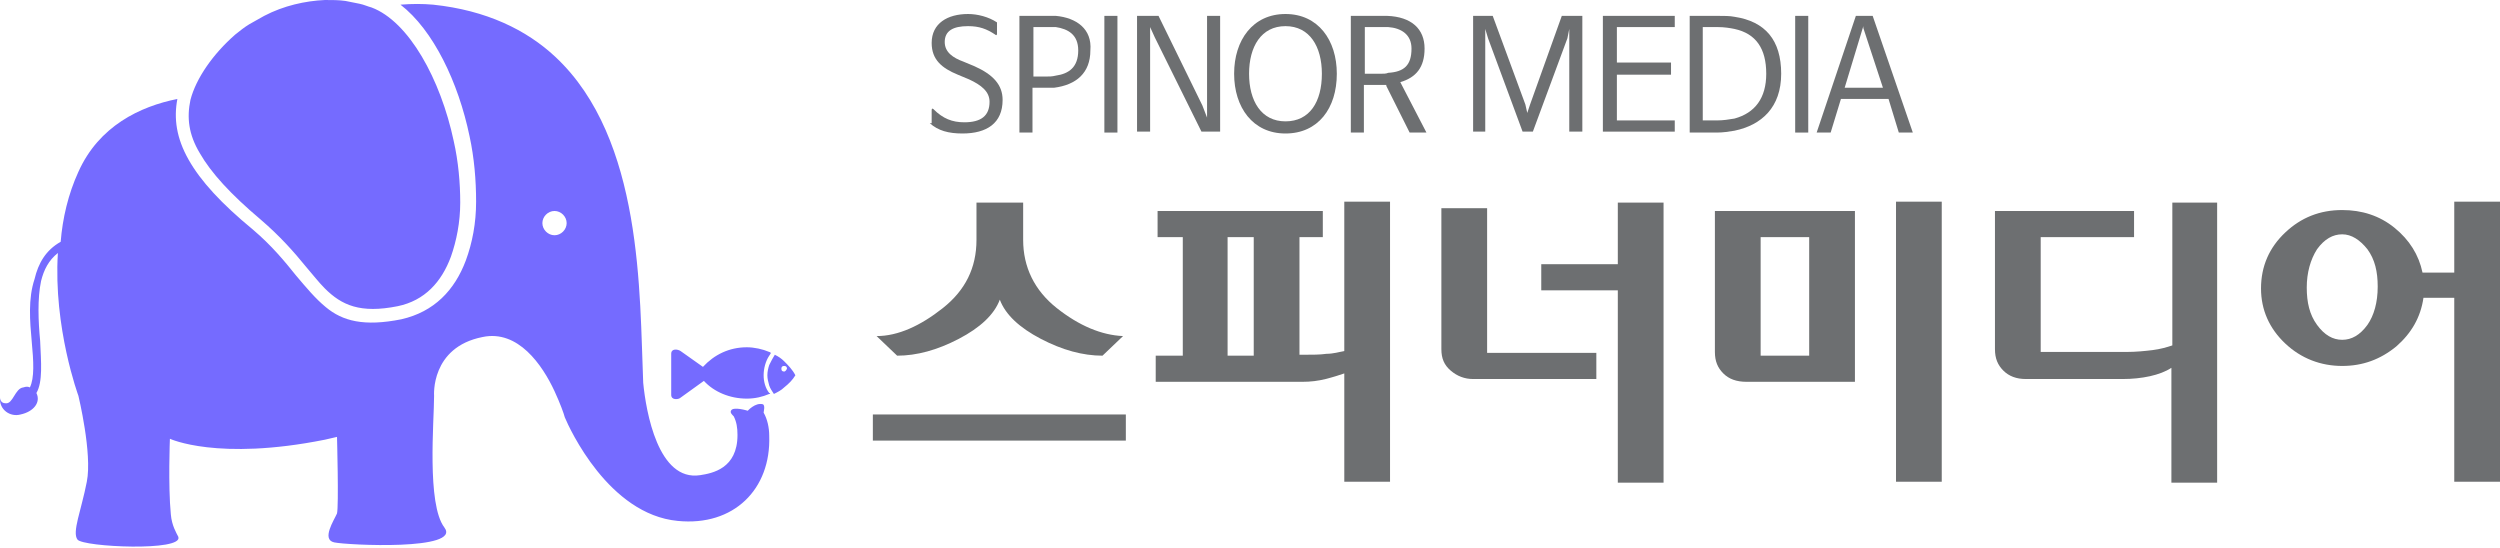 <?xml version="1.0" encoding="utf-8"?>
<!-- Generator: Adobe Illustrator 24.2.0, SVG Export Plug-In . SVG Version: 6.00 Build 0)  -->
<svg version="1.1" id="Layer_1" xmlns="http://www.w3.org/2000/svg" xmlns:xlink="http://www.w3.org/1999/xlink" x="0px" y="0px"
	 viewBox="0 0 267.8 58.7" style="enable-background:new 0 0 267.8 58.7;" xml:space="preserve">
<style type="text/css">
	.st0{fill:#6D6F71;}
	.st1{fill-rule:evenodd;clip-rule:evenodd;fill:#6D6F71;}
	.st2{fill-rule:evenodd;clip-rule:evenodd;fill:#756BFF;}
</style>
<g>
	<path class="st0" d="M99.6,13.2c0.9,0.8,2,1.1,3.5,1.1c2.6,0,4.3-1.1,4.3-3.6c0-1.6-1-2.7-3-3.6l-1.2-0.5c-1.1-0.4-2-1-2-2.1
		c0-1.2,0.9-1.7,2.5-1.7c1.2,0,2,0.3,2.9,0.9c0.1,0.1,0.2,0.1,0.2-0.1V2.4c-0.9-0.6-2.1-0.9-3.1-0.9c-2.2,0-3.9,1-3.9,3.1
		c0,1.8,1.1,2.7,2.8,3.4l1.2,0.5c1.3,0.6,2.2,1.3,2.2,2.4c0,1.5-0.9,2.2-2.7,2.2c-1.3,0-2.3-0.4-3.3-1.4c-0.1-0.1-0.2-0.1-0.2,0.1
		V13.2z"/>
	<rect x="118.3" y="1.7" class="st0" width="1.4" height="12.5"/>
	<polygon class="st0" points="121.8,1.7 121.8,14.1 123.2,14.1 123.2,4.2 123.2,2.9 123.7,4 128.7,14.1 130.7,14.1 130.7,1.7 
		129.3,1.7 129.3,11.3 129.3,12.6 128.8,11.3 124.1,1.7 	"/>
	<polygon class="st0" points="167.9,4.1 168.1,3.1 168.1,4.2 168.1,14.1 169.5,14.1 169.5,1.7 167.3,1.7 163.9,11.2 163.6,12.1 
		163.4,11.2 159.9,1.7 157.8,1.7 157.8,14.1 159.1,14.1 159.1,4.2 159.1,3.1 159.4,4.1 163.1,14.1 164.2,14.1 	"/>
	<polygon class="st0" points="179.4,12.9 173.2,12.9 173.2,8 179,8 179,6.7 173.2,6.7 173.2,2.9 179.4,2.9 179.4,1.7 171.7,1.7 
		171.7,14.1 179.4,14.1 	"/>
	<rect x="192.3" y="1.7" class="st0" width="1.4" height="12.5"/>
	<path class="st1" d="M113.1,1.7c-0.3,0-0.5,0-0.8,0h-3.1v12.5h1.4V9.4h1.5c0.3,0,0.6,0,0.8,0c2.4-0.3,3.9-1.6,3.9-4
		C117,3.1,115.3,1.9,113.1,1.7z M113.1,8.1c-0.4,0.1-0.7,0.1-1.1,0.1h-1.3V2.9h1.5c0.3,0,0.6,0,0.9,0c1.3,0.2,2.4,0.8,2.4,2.5
		C115.5,7.2,114.5,7.9,113.1,8.1z"/>
	<path class="st1" d="M137.7,1.5c-3.5,0-5.5,2.8-5.5,6.4c0,3.6,2,6.4,5.5,6.4c3.5,0,5.5-2.7,5.5-6.4C143.2,4.3,141.2,1.5,137.7,1.5z
		 M137.7,13c-2.6,0-3.9-2.2-3.9-5.1c0-2.9,1.3-5.1,3.9-5.1c2.6,0,3.9,2.2,3.9,5.1C141.6,10.9,140.3,13,137.7,13z"/>
	<path class="st1" d="M150,8.8c1.7-0.5,2.6-1.6,2.6-3.6c0-2.1-1.4-3.4-4-3.5c-0.1,0-0.2,0-0.4,0h-3.5v12.5h1.4V9.1h2.4l0,0.1l2.5,5
		h1.8L150,8.8z M147.9,7.9h-1.7v-5h2.3c0.1,0,0.1,0,0.2,0c1.4,0.1,2.5,0.8,2.5,2.3c0,1.8-0.8,2.5-2.5,2.6
		C148.5,7.9,148.2,7.9,147.9,7.9z"/>
	<path class="st1" d="M185.8,1.8c-0.5-0.1-1.1-0.1-1.8-0.1H181v12.5h2.9c0.7,0,1.3-0.1,1.9-0.2c2.9-0.6,5-2.5,5-6.1
		C190.8,4.3,189.1,2.3,185.8,1.8z M185.8,12.7c-0.6,0.1-1.2,0.2-1.9,0.2h-1.5v-10h1.6c0.7,0,1.3,0.1,1.8,0.2
		c2.3,0.5,3.4,2.1,3.4,4.8C189.2,10.5,188,12.1,185.8,12.7z"/>
	<path class="st1" d="M200.6,1.7h-1.8l-4.2,12.5h1.5l1.1-3.6h5.1l1.1,3.6h1.5L200.6,1.7z M197.6,9.4l2-6.6h0l0,0.2l2.1,6.4H197.6z"
		/>
</g>
<g>
	<path class="st0" d="M104.6,21.7v4c0,3-1.2,5.4-3.6,7.3c-2.4,1.9-4.8,3-7.1,3l2.2,2.1c2.1,0,4.3-0.6,6.6-1.8
		c2.3-1.2,3.8-2.6,4.4-4.2c0.6,1.6,2.1,3,4.4,4.2c2.3,1.2,4.5,1.8,6.6,1.8l2.2-2.1c-2.3-0.1-4.7-1.1-7.1-3c-2.4-1.9-3.6-4.4-3.6-7.3
		v-4H104.6L104.6,21.7z M120.6,44.4H93.5v2.8h27.1V44.4z"/>
	<path class="st0" d="M232.7,21.6v15.4c-0.6,0.2-1.3,0.4-2.1,0.5c-0.8,0.1-1.8,0.2-2.8,0.2h-9.2V25.4h10v-2.8h-14.9v14.8
		c0,1,0.3,1.7,0.9,2.3c0.6,0.6,1.4,0.9,2.4,0.9h10.4c1,0,2-0.1,2.9-0.3c0.9-0.2,1.7-0.5,2.3-0.9v12.3h4.9v-30H232.7z"/>
	<path class="st1" d="M144,21.6v16c-0.5,0.1-1.2,0.3-1.9,0.3c-0.7,0.1-1.5,0.1-2.4,0.1h-0.5V25.4h2.5v-2.8h-17.7v2.8h2.7v12.7h-2.9
		v2.8h15.7c0.9,0,1.7-0.1,2.5-0.3c0.8-0.2,1.4-0.4,2-0.6v11.6h4.9v-30H144z M134.3,38.1h-2.8V25.4h2.8V38.1z"/>
	<path class="st1" d="M173.3,21.6v6.7h-8.2v2.8h8.2v20.6h4.9v-30H173.3z M159.3,22.3h-4.9v15.1c0,1,0.3,1.7,1,2.3
		c0.7,0.6,1.5,0.9,2.4,0.9H171v-2.8h-11.7V22.3z"/>
	<path class="st1" d="M183.7,37.7c0,1,0.3,1.7,0.9,2.3c0.6,0.6,1.4,0.9,2.5,0.9h11.6V22.6h-15V37.7z M188.6,25.4h5.2v12.7h-5.2V25.4
		z M203.1,21.6v30h4.9v-30H203.1z"/>
	<path class="st1" d="M262.9,21.6v7.6h-3.4c-0.4-1.9-1.4-3.5-3-4.8c-1.6-1.3-3.5-1.9-5.6-1.9h0c-2.4,0-4.4,0.8-6.1,2.4
		c-1.7,1.6-2.6,3.6-2.6,6c0,2.3,0.9,4.3,2.6,5.9c1.7,1.6,3.8,2.4,6.1,2.4h0c2.2,0,4.1-0.7,5.8-2.1c1.6-1.4,2.6-3.1,2.9-5.2h3.3v19.7
		h4.9v-30H262.9z M253.6,34.8c-0.8,1.1-1.7,1.6-2.7,1.6h0c-1,0-1.9-0.5-2.7-1.6c-0.8-1.1-1.1-2.4-1.1-4c0-1.6,0.4-3,1.1-4.1
		c0.8-1.1,1.7-1.6,2.7-1.6h0c1,0,1.9,0.6,2.7,1.6c0.8,1.1,1.1,2.4,1.1,4C254.7,32.4,254.3,33.8,253.6,34.8z"/>
</g>
<path class="st2" d="M27.9,23.5c2.1,1.8,3.6,3.5,4.9,5.1c0.7,0.8,1.3,1.6,2,2.3c1.8,1.8,3.8,2.7,7.8,1.9c2.9-0.6,4.7-2.6,5.7-5.3
	c0.6-1.7,1-3.7,1-5.8c0-2.1-0.2-4.4-0.7-6.6c-1.4-6.6-4.8-12.8-8.8-14.3l0,0c-0.4-0.1-0.8-0.3-1.3-0.4c-0.5-0.1-1-0.2-1.5-0.3
	C36.3,0,35.6,0,34.8,0c-2.1,0.1-4.4,0.6-6.5,1.7h0c-0.5,0.3-1.1,0.6-1.6,0.9c-0.5,0.3-1,0.7-1.5,1.1c-2.4,2.1-4.2,4.7-4.8,7
	c-0.4,1.9-0.2,3.7,1,5.7C22.6,18.5,24.7,20.8,27.9,23.5z M84,38.7c-0.3-0.3-0.6-0.5-1-0.7c-0.2,0.3-0.4,0.7-0.6,1.1
	c-0.1,0.3-0.2,0.7-0.2,1.1h0v0h0c0,0.4,0.1,0.7,0.2,1.1c0.1,0.3,0.3,0.6,0.5,0.9c0.4-0.2,0.8-0.4,1.1-0.7c0.5-0.4,0.9-0.8,1.2-1.3
	C84.9,39.6,84.4,39.1,84,38.7z M84,39.8c-0.2,0-0.3-0.1-0.3-0.3c0-0.2,0.1-0.3,0.3-0.3c0.2,0,0.3,0.1,0.3,0.3
	C84.2,39.7,84.1,39.8,84,39.8z M81.7,43.3c-0.8-0.2-1.6,0.7-1.6,0.7s-1.6-0.5-1.8,0c-0.1,0.2,0.1,0.4,0.3,0.6c0.3,0.6,0.4,1.2,0.4,2
	c0,3.6-2.7,4.1-4,4.3c-4.5,0.7-5.8-6.8-6.1-9.9c-0.4-9.5,0-26.1-9.4-34.9c-3.1-2.9-7.4-5-13.1-5.6c-1.1-0.1-2.3-0.1-3.5,0
	c3.5,2.7,6.2,8.3,7.4,14.1c0.5,2.3,0.7,4.7,0.7,7c0,2.3-0.4,4.4-1.1,6.3c-1.2,3.2-3.4,5.5-6.9,6.3c-4,0.8-6.3,0.2-8.1-1.3
	c-1.1-0.9-2.1-2.1-3.2-3.4c-1.2-1.5-2.6-3.2-4.6-4.9c-3.4-2.8-5.6-5.2-6.9-7.5c-1.3-2.3-1.6-4.4-1.2-6.5c-4,0.8-8.4,2.9-10.6,7.8
	c-1.1,2.4-1.7,5-1.9,7.5c-1.6,0.9-2.4,2.3-2.8,4C3,32,3.2,34.4,3.4,36.6c0.2,2.1,0.3,3.9-0.2,4.9c-0.2-0.1-0.4-0.1-0.7,0
	c-0.9,0.1-1.1,1.8-1.9,1.7c-0.6,0-0.6-0.6-0.6-0.6c-0.1,1.3,1.1,2.1,2.2,1.8c1.4-0.3,2.2-1.3,1.7-2.3c0.7-1.2,0.5-3.3,0.4-5.6
	c-0.2-2.1-0.3-4.5,0.1-6.4c0.3-1.2,0.8-2.2,1.8-3c-0.5,8,2.2,15.3,2.2,15.3s1.5,6.2,0.9,9.2c-0.6,3.1-1.6,5.4-1,6.2
	c0.6,0.8,11.4,1.3,10.8-0.3c-0.2-0.4-0.7-1.2-0.8-2.4C18,52,18.2,47,18.2,47s5.1,2.4,16.6,0.1c0.4-0.1,0.9-0.2,1.3-0.3
	c0,0,0.2,7.4,0,8.2c-0.3,0.7-1.7,2.8-0.3,3.1c1.4,0.3,13.7,0.9,11.8-1.6c-1.9-2.5-1.1-11.4-1.1-14.1c0,0-0.4-5.2,5.2-6.3
	c3.8-0.8,6.4,3,7.7,5.8c0.6,1.3,1,2.4,1.1,2.8c0.5,1.2,4.7,10.4,12.1,11.1c6,0.6,10-3.4,9.8-9.1c0-0.9-0.2-1.8-0.6-2.5
	C81.8,44.1,82,43.4,81.7,43.3z M59.4,25.2c-0.7,0-1.3-0.6-1.3-1.3s0.6-1.3,1.3-1.3c0.7,0,1.3,0.6,1.3,1.3S60.1,25.2,59.4,25.2z
	 M81.8,40.2L81.8,40.2L81.8,40.2L81.8,40.2c0-0.7,0.2-1.5,0.6-2.1c0.1-0.1,0.1-0.2,0.2-0.3c-0.1,0-0.1-0.1-0.2-0.1
	c-0.7-0.3-1.6-0.5-2.4-0.5c-1.9,0-3.5,0.8-4.7,2.1l-2.4-1.7c-0.3-0.2-1-0.3-1,0.3l0,2.1h0l0,0.1l0,0.1h0l0,2.1c0,0.6,0.8,0.5,1,0.3
	l2.5-1.8c1.1,1.2,2.8,1.9,4.6,1.9c0.9,0,1.7-0.2,2.4-0.5l0.1,0c0,0,0-0.1-0.1-0.1C82,41.6,81.8,40.9,81.8,40.2z"/>
</svg>
